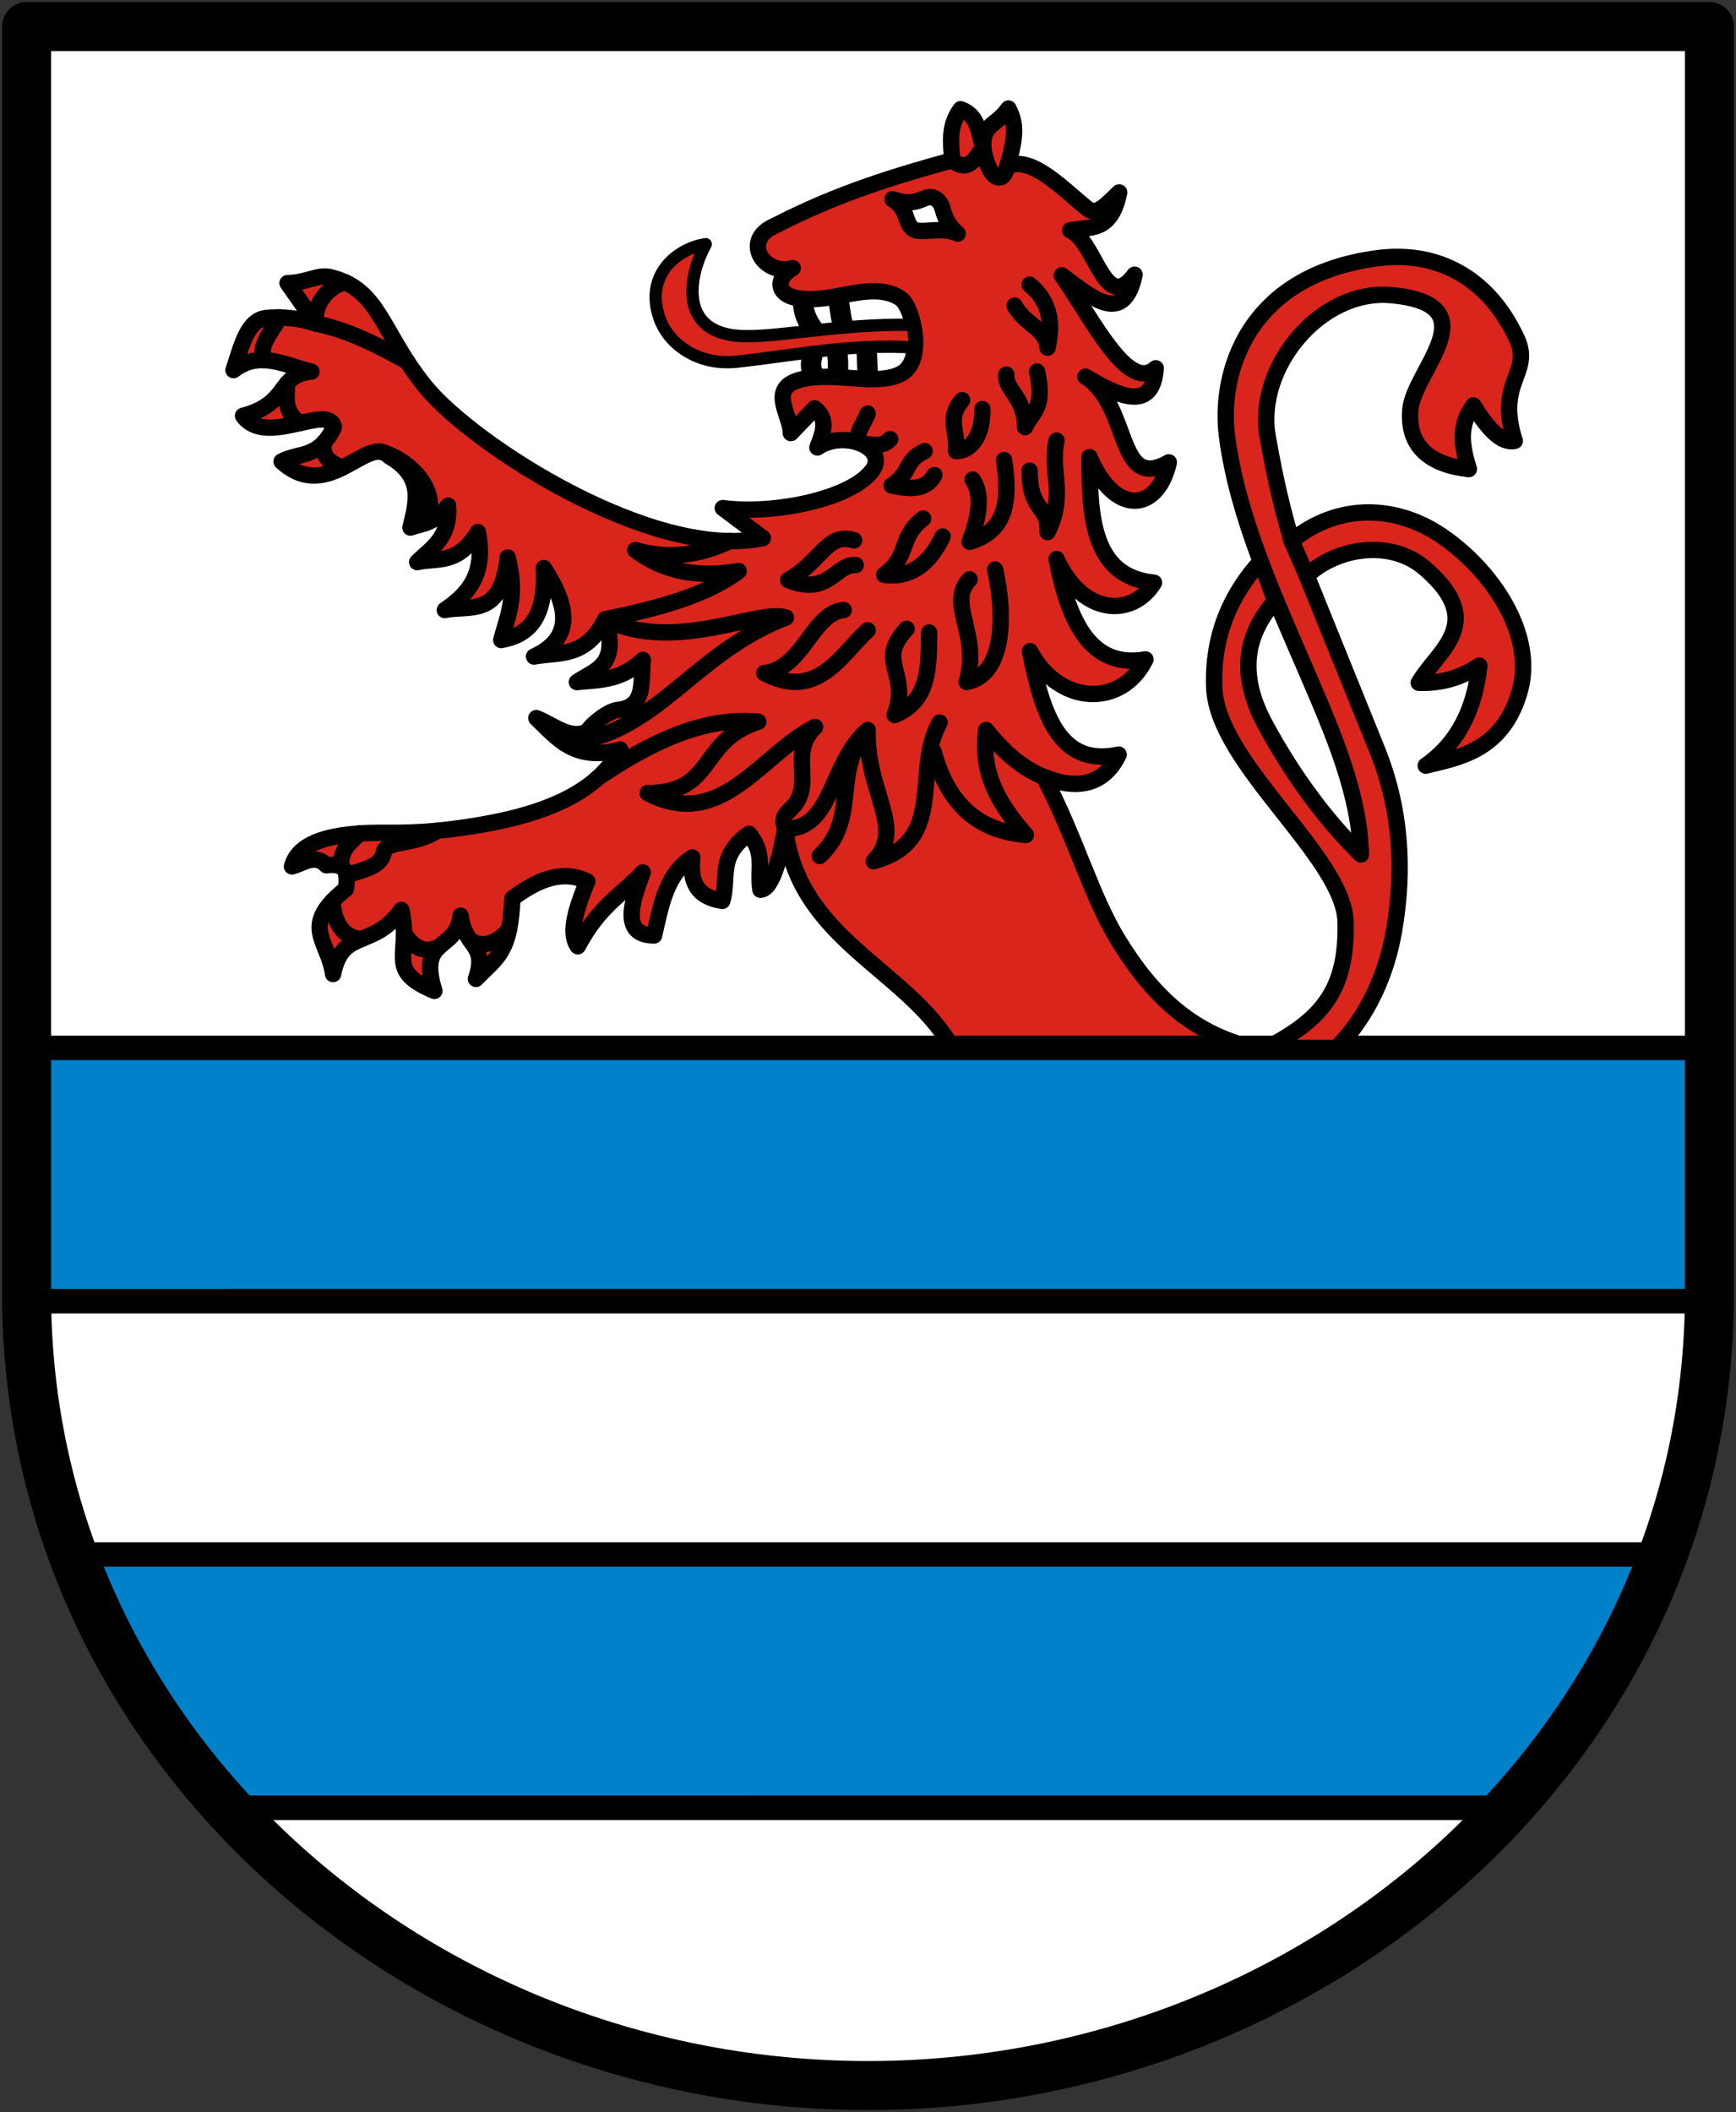<svg xmlns="http://www.w3.org/2000/svg" height="517" width="425"><rect width="100%" height="100%" fill="#333333" stroke="none"/><path d="M6.5 6.503v310c.003 110.455 95.546 193.994 206 193.994s205.997-83.54 206-193.994v-310z" fill="#fff"/><path d="M19.377 380.5h387.437c-6.838 21.903-23.396 46.401-37.066 62l-312.479.002C39.443 422.454 29.248 407.66 19.377 380.5z" fill="#0081c9" fill-rule="evenodd" stroke="#000" stroke-width="6" stroke-linecap="round" stroke-linejoin="round"/><path d="M70.394 69.293c4.686-.063 7.356-2.194 10.488-1.44 12.17 2.926 12.392 13.405 23.26 26.784 11.581 14.254 55.857 42.774 82.618 37.07l-9.818-7.34c12.486 1.63 31.287-2.16 36.578-9.176 4.136-5.486-6.89-10.15-13.41-5.658 1.56-4.002 2.605-6.967-.671-9.587l-5.828 6.069c0-4.282-5.373-10.529 1.557-12.846 7.972-2.667 18.62 1.519 25.173-1.558 6.452-3.028 3.107-16.542.152-18.54-4.468-3.023-10.494-1.468-16.15-.456-15.538 2.78-15.124-4.525-10.276-6.974-7.151 1.997-12.64-6.906-4.405-10.359 15.35-7.948 29.464-12.188 43.452-16.05-.268-4.165-.998-8.331 2.06-12.497 4.394 1.555 4.352 5.77 5.525 9.257-.09-5.872 2.955-4.875 6.176-9.427 1.826 3.575 2.01 6.457-.267 14.136 6.044-2.844 13.904 5.924 19.948 10.632 2.002 1.447 4.77-1.704 7.436-4.24-2 10.098-7.402 8.294-12.005 9.283 6.352 2.752 8.439 20.779 15.782 10.859-2.683 12.61-10.442 5.642-17.814.17 7.953 11.538 16.325 28.73 22.979 22.738-.683 10.368-8.313 7.419-17.206 2.05 11.195 7.107 7.436 28.297 20.42 20.984-2.797 12.339-13.324 13.098-19.408-1.29-.034 15.06.869 29.27 15.782 30.742-5.185 8.463-17.452 8.288-23.857-5.783 2.993 15.574 8.455 26.87 21.763 24.565-5.722 11.71-21.048 11.49-28.262-2.005 2.965 15.212 7.145 28.494 21.7 25.299-4.057 8.48-11.687 8.203-18.315 5.469 7.902 15.172 11.582 29.15 18.163 39.9 8.129 13.278 17.86 22.856 33.077 26.426h-73.654c-11.11-19.42-37.647-26.382-40.906-53.588-1.087 6.036-3.01 14.758-6.069 14.878-.824-5.208 1.322-8.571-2.784-13.706-7.852 5.482-4.85 10.964-6.562 16.446-4.662-.779-8.171-3-7.34-10.644-6.39 4.03-7.638 11.732-9.347 19.104-7.716-.049-5.983-7.185-2.766-15.433-5.305 5.634-10.61 8.13-15.916 18.073-1.97-2.802-1.14-7.624 2.336-15.871-6.118-2.982-12.235-.422-18.352 4.17-.555 13.481-3.802 14.385-8.924 19.687 2.971-8.66-2.773-7.617-3.752-15.46-1.06 8.902-10.556 5.015-6.41 18.396-12.16-5.073-5.619-8.686-8.075-19.82-6.992 9.786-14.421 4.34-16.731 15.694-1.14-8.317-8.36-11.724 3.15-20.832.733-5.102-.66-6.217-4.77-5.784-2.815-2.942-5.629-.478-8.442.278 1.541-5.774 8.818-7.496 16.516-8.074 6.203-.466 11.284.371 22.756-1.083 18.832-2.387 34.638-7.339 41.075-19.471-11.098 3.114-15.415-2.813-20.52-7.69 4.137 1.624 8.274 5.43 12.412 3.301 1.804-2.515 5.505-5.062 7.489-5.288 6.866-.784 5.635-6.352 6.176-12.257-5.383 5.191-10.766 4.871-16.15 5.435 4.313-2.97 10.524-3.883 6.956-15.39-4.811 9.573-11.337 8.003-17.447 9.132 9.795-4.48 8.46-12.348 2.399-21.655.613 12.825-4.176 16.466-10.43 17.618 1.475-5.786 4.024-10.497 1.576-20.206-1.594 14.903-9.27 11.558-15.397 12.865 5.518-3.8 10.094-8.457 8.101-19.086-4.953 8.146-9.906 6.245-14.86 7.358 3.315-3.318 8.126-5.878 7.582-13.838-3.08 4.285-6.159 4.352-9.239 5.38 1.553-6.255 3.347-12.542-5.209-17.448-5.232-5.616-14.876 11.783-26.337 1.271 4.332-2.301 9.111-.573 12.828-8.415-1.293-6.002-16.73 5.026-22.264-2.766 11.597-3.086 8.199-10.065 16.758-10.815-6.362-1.466-12.724-5.344-19.086-.367 2.036-6.215 3.395-12.296 8.138-12.783 3.736-.383 8.379.13 12.05 1.405z" fill="#da251d" fill-rule="evenodd" stroke="#000" stroke-width="4" stroke-linecap="round" stroke-linejoin="round"/><path d="M6.5 256.5h411v62l-411 .003z" fill="#0081c9" fill-rule="evenodd" stroke="#000" stroke-width="6" stroke-linecap="round" stroke-linejoin="round"/><path d="M327.212 256.5h-17.044c13.392-6.954 19.665-14.118 19.254-30.816-.393-15.934-31.356-38.646-32.155-57.276-.547-12.742 4.119-23.07 11.364-30.974l3.55 9.644c-8.944 10.122-7.723 20.516-2.39 30.365 7.27 13.426 15.588 24.11 23.382 31.71-.322-14.56-6.688-29.364-12.846-43.678-8.515-19.794-17.317-38.9-19.927-58.582-2.006-15.118 4.522-39.405 36.756-43.687 14.217-1.889 27.046 4.286 34.19 19.686 3.944 8.505-5.22 10.452-.501 25.021-3.382.738-6.763-3.224-10.144-8.675-3.864 5.195-2.676 10.39-1.1 15.586-9.314-1.001-15.176-5.415-14.315-14.682.88-9.479 19.807-25.653-4.69-27.894-17.332-1.587-33.233 17.666-30.242 34.627 2.148 12.176 3.898 18.677 5.847 25.522 11.696-9.56 25.771-8.549 36.425-1.442 12.526 8.355 23.38 24.306 19.453 38.19-4.187 14.804-15.281 16.338-23.042 18.263 8.035-5.601 12.014-14.042 13.132-24.484-4.944 3.276-9.889 4.387-14.833 4.208 4.547-7.92 16.863-14.595 1.665-27.887-8.702-7.611-22.072-4.991-29.085 1.683l17.206 42.532c5.786 14.301 6.776 29.142 4.19 44.214-1.767 10.295-6.145 20.74-14.1 28.826z" fill="#da251d" fill-rule="evenodd" stroke="#000" stroke-width="4" stroke-linecap="round" stroke-linejoin="round"/><path d="M218.488 48.757c6.686 2.369 7.778-1.622 10.377-.217 2.976 1.608.893 4.587 5.576 8.659-3.662-1.946-9.312.227-11.011-1.19-2.131-1.777-1.024-4.76-4.942-7.252z" fill="#fff" fill-rule="evenodd" stroke="#000" stroke-width="4" stroke-linecap="round" stroke-linejoin="round"/><path d="M199.205 85.828c-.828 2.742-.902 4.381 0 5.74m12.949-6.586c.097 2.6.194 4.702.292 7.302m-7.753-6.766c.564 1.837.51 3.79.394 6.307m.198-18.583c.436 3.01.74 6.147 1.495 6.914m-10.2-6.184c.193 2.575.805 4.35 2.718 6.926" fill="none" stroke="#000" stroke-width="5" stroke-linecap="round" stroke-linejoin="round"/><path d="M172.779 59.768c-3.94 7.156-6.6 20.112 6.213 22.241 8.37 1.391 25.414-2.921 44.568-2.486l.433 5.567c-15.984-1.085-30.126 2.049-43.785 3.46-9.186.948-16.579-4.207-18.808-10.797-3.712-10.976 5.04-17.106 11.379-17.985z" fill="#da251d" fill-rule="evenodd" stroke="#000" stroke-width="3" stroke-linecap="round" stroke-linejoin="round"/><path d="M87.993 204.014c-2.025 2.179-4.75 3.658-4.474 8.138m-2.083 8.362c.148 4.47 2.136 9.12 7.096 9.317m10.353-1.61c2.531 4.464 5.7 5.055 8.673 3.49m7.426-1.748c2.752 2.332 6.903.966 9.655-2.563M79.362 108.263c-.632 2.49.254 4.675 4.5 6.19M70.283 93.854c.034 2.864-1.124 6.837 3.177 9.701m-5.024-25.858c-1.822 3.445-5.364 7.008-3.763 10.453M84.51 69.093c-3.678.808-7.884 4.983-7.16 10.128 7.15 1.345 14.688 5.013 22.324 9.27m133.44-49.258c3.936 3.14 5.654-.371 7.586-3.24 1.066 7.63 4.806 9.781 5.91 4.708m69.592 91.696l3.715 8.53m-71.528-66.11c2.692 4.812 7.585 5.46 8.075 10.277 1.376-6.014.567-11.355-4.405-15.416M246.37 91.7c-.337 3.91 4.526 5.371 4.588 12.847 1.517-3.654 4.976-4.15 2.937-13.58m-18.352 6.973c-3.85 4.527-1.06 7.218-1.468 12.48 3.442.071 6.524-3.509 6.423-10.278m-28.079 1.101c-.917 2.49-3.5 5.257-1.78 7.306 2.675.26 5.544 1.006 7.286-1.066m8.442 2.936c-5.077 2.424-3.181 5.162-8.075 8.442 4.141.78 8.235 1.44 10.46-2.57m29.914-8.441c-1.718 7.463 2.39 13.091-2.202 22.39.218-7.04-4.309-4.533-4.405-15.05m-13.947 2.203c2.595 3.84 1.465 9.453-.734 15.232 8.527-2.495 10.086-9.24 8.442-20.003m-19.82 14.314c-6.1 4.588-3.187 9.176-9.543 13.764 6.27.874 10.981-2.405 14.314-9.36m-21.655.918c-6.622-2.125-8.078 5.287-16.15 9.726 9.912 4.011 11.475-3.913 16.517-3.67m-2.936 11.011c-7.755.752-9.884 14.39-19.453 15.416 13.016 6.946 18.758-4.51 25.325-10.46m9.543-.368c-7.657 8.173.984 10.646-2.936 21.105 8.677-3.472 8.311-11.968 8.442-20.187m9.91-13.03c-5.69 5.867 2.776 13.539-.734 25.142 8.915-1.622 9.681-15.4 6.974-27.528m-15.072 44.473c4.408 16.646 14.838 19.758 22.596 20.493-7.983-9.056-10.864-16.37-9.727-25.693 4.651 5.812 9.99 10.707 17.558 12.63m-46.554-12.63c-.43 15.334 9.4 24.09 1.469 32.116 18.123-4.947 9.366-21.866 16.15-33.951m-122.995 26.493c-5.624 3.699-12.561 2.235-13.093 5.278-.693 3.965-6.16 4.333-9.126 5.784m61.467-23.941c13.112-8.93 26.223-15.094 39.335-13.798-14.74 4.696-10.402 17.45-27.08 17.453 18.085 9.46 27.7-9.568 41.009-16.168-4.108 3.86-3.154 8.32-3.118 12.485.077 9.06-6.245 7.012-4.205 12.473 11.729.106 10.802-16.07 20.187-24.224-8.947 10.14-1.775 21.532-11.745 30.831m-21.987-77.071c-7.485 3.54-15.183 4.526-23.158 2.196 7.623 5.805 16.238 6.652 25.325 5.138-7.935 5.998-19.888 9.183-32.666 11.79 16.759 8.486 37.438-2.65 44.228-.412-23.34 8.983-31.515 28.719-54.16 30.815m-45.278-71.421c6.278 1.357 15.286 9.119 11.373 17.416" fill="none" stroke="#000" stroke-width="4" stroke-linecap="round" stroke-linejoin="round"/><path d="M6.5 6.503v310c.003 110.455 95.546 193.994 206 193.994s205.997-83.54 206-193.994v-310z" fill="none" stroke="#000" stroke-width="12" stroke-linecap="round" stroke-linejoin="round"/></svg>